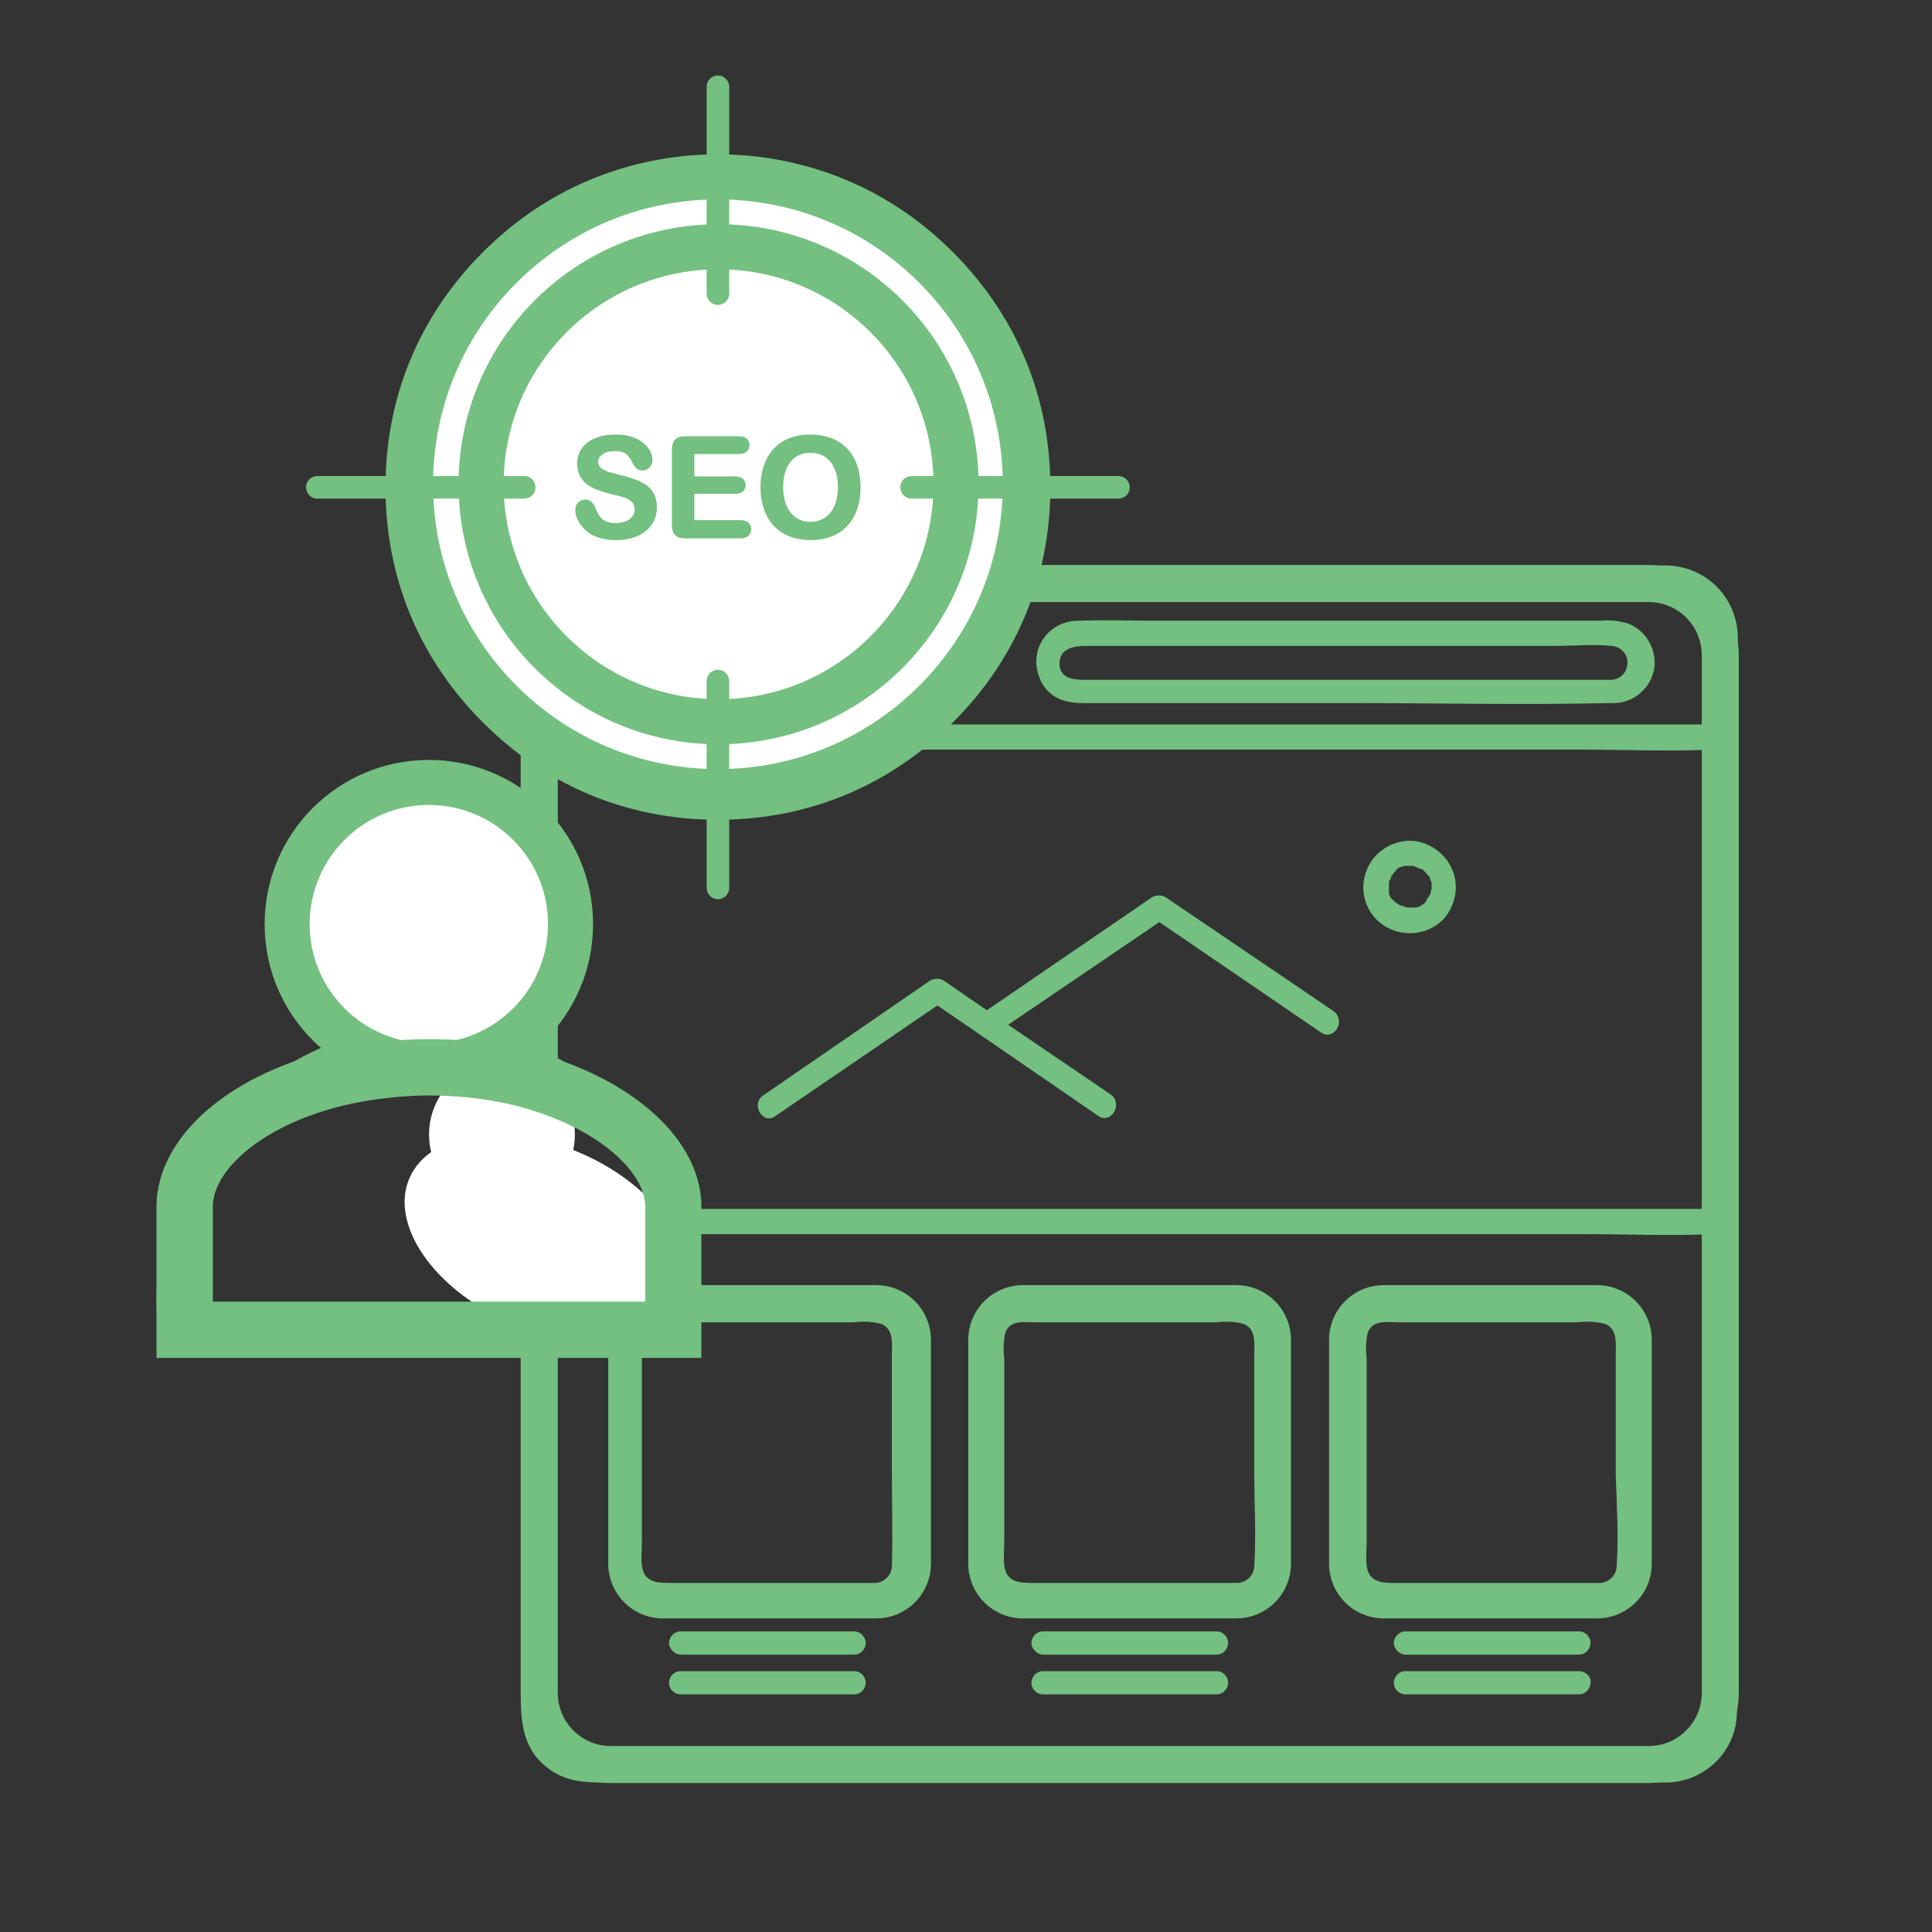<svg xmlns="http://www.w3.org/2000/svg" xmlns:xlink="http://www.w3.org/1999/xlink" width="1200" zoomAndPan="magnify" viewBox="0 0 900 900" height="1200" preserveAspectRatio="xMidYMid meet" version="1.2"><rect x="0" y="0" width="900" height="900" fill="#333333" stroke="none"/><defs><clipPath id="35ec301a58"><path d="M 242.586 263.203 L 810 263.203 L 810 830.953 L 242.586 830.953 Z M 242.586 263.203 "/></clipPath><clipPath id="cb4225eb25"><path d="M 284.586 263.203 L 767.996 263.203 C 791.191 263.203 809.996 282.004 809.996 305.203 L 809.996 788.613 C 809.996 811.809 791.191 830.613 767.996 830.613 L 284.586 830.613 C 261.391 830.613 242.586 811.809 242.586 788.613 L 242.586 305.203 C 242.586 282.004 261.391 263.203 284.586 263.203 Z M 284.586 263.203 "/></clipPath><clipPath id="d98274b81c"><path d="M 242.586 263.203 L 810 263.203 L 810 830.953 L 242.586 830.953 Z M 242.586 263.203 "/></clipPath><clipPath id="959843ab66"><path d="M 283.344 598.664 L 434 598.664 L 434 753.914 L 283.344 753.914 Z M 283.344 598.664 "/></clipPath><clipPath id="110c8342d1"><path d="M 308.816 598.664 L 408.191 598.664 C 414.945 598.664 421.426 601.348 426.203 606.125 C 430.98 610.902 433.664 617.383 433.664 624.137 L 433.664 728.438 C 433.664 735.195 430.98 741.672 426.203 746.449 C 421.426 751.23 414.945 753.914 408.191 753.914 L 308.816 753.914 C 302.062 753.914 295.582 751.23 290.805 746.449 C 286.027 741.672 283.344 735.195 283.344 728.438 L 283.344 624.137 C 283.344 617.383 286.027 610.902 290.805 606.125 C 295.582 601.348 302.062 598.664 308.816 598.664 Z M 308.816 598.664 "/></clipPath><clipPath id="4f66017ca5"><path d="M 188 528 L 320 528 L 320 625 L 188 625 Z M 188 528 "/></clipPath><clipPath id="3059dfa718"><path d="M 208.184 509.504 L 334.645 565.598 L 299.957 643.797 L 173.496 587.703 Z M 208.184 509.504 "/></clipPath><clipPath id="d02459dbc9"><path d="M 271.309 537.504 C 236.445 522.039 200.418 527.008 190.84 548.602 C 181.262 570.195 201.758 600.238 236.621 615.703 C 271.48 631.164 307.508 626.195 317.086 604.602 C 326.664 583.008 306.168 552.965 271.309 537.504 Z M 271.309 537.504 "/></clipPath><clipPath id="3ef32b67b4"><path d="M 199.871 494.52 L 267.789 494.52 L 267.789 562.438 L 199.871 562.438 Z M 199.871 494.52 "/></clipPath><clipPath id="912d66648d"><path d="M 233.832 494.52 C 215.074 494.52 199.871 509.723 199.871 528.477 C 199.871 547.234 215.074 562.438 233.832 562.438 C 252.586 562.438 267.789 547.234 267.789 528.477 C 267.789 509.723 252.586 494.52 233.832 494.52 Z M 233.832 494.52 "/></clipPath><clipPath id="00444f67bf"><path d="M 72.895 356.41 L 327 356.41 L 327 632.41 L 72.895 632.41 Z M 72.895 356.41 "/></clipPath><clipPath id="476a7b8223"><path d="M 188.641 79.496 L 480.824 79.496 L 480.824 371.68 L 188.641 371.68 Z M 188.641 79.496 "/></clipPath><clipPath id="94eabeb117"><path d="M 334.734 79.496 C 254.051 79.496 188.641 144.902 188.641 225.586 C 188.641 306.27 254.051 371.68 334.734 371.68 C 415.418 371.68 480.824 306.27 480.824 225.586 C 480.824 144.902 415.418 79.496 334.734 79.496 Z M 334.734 79.496 "/></clipPath><clipPath id="80c5f71789"><path d="M 140.949 371.676 L 258.797 371.676 L 258.797 489.527 L 140.949 489.527 Z M 140.949 371.676 "/></clipPath><clipPath id="96cc8d029d"><path d="M 199.871 371.676 C 167.328 371.676 140.949 398.059 140.949 430.602 C 140.949 463.145 167.328 489.527 199.871 489.527 C 232.414 489.527 258.797 463.145 258.797 430.602 C 258.797 398.059 232.414 371.676 199.871 371.676 Z M 199.871 371.676 "/></clipPath><clipPath id="1e922908ca"><path d="M 142.574 35.156 L 526.574 35.156 L 526.574 419 L 142.574 419 Z M 142.574 35.156 "/></clipPath><clipPath id="8af0621897"><path d="M 180.734 71.887 L 488.129 71.887 L 488.129 379.281 L 180.734 379.281 Z M 180.734 71.887 "/></clipPath><clipPath id="d7e6eb8cb9"><path d="M 334.434 71.887 C 249.547 71.887 180.734 140.699 180.734 225.586 C 180.734 310.469 249.547 379.281 334.434 379.281 C 419.316 379.281 488.129 310.469 488.129 225.586 C 488.129 140.699 419.316 71.887 334.434 71.887 Z M 334.434 71.887 "/></clipPath><clipPath id="74e29c7c35"><path d="M 213.609 104.461 L 455.859 104.461 L 455.859 346.711 L 213.609 346.711 Z M 213.609 104.461 "/></clipPath><clipPath id="6ae84612e9"><path d="M 334.734 104.461 C 267.836 104.461 213.609 158.691 213.609 225.586 C 213.609 292.48 267.836 346.711 334.734 346.711 C 401.629 346.711 455.859 292.48 455.859 225.586 C 455.859 158.691 401.629 104.461 334.734 104.461 Z M 334.734 104.461 "/></clipPath><clipPath id="dcb93a8273"><path d="M 619.125 598.664 L 769.871 598.664 L 769.871 753.914 L 619.125 753.914 Z M 619.125 598.664 "/></clipPath><clipPath id="ca4ece8da4"><path d="M 644.602 598.664 L 743.973 598.664 C 750.73 598.664 757.211 601.348 761.988 606.125 C 766.766 610.902 769.449 617.383 769.449 624.137 L 769.449 728.438 C 769.449 735.195 766.766 741.672 761.988 746.449 C 757.211 751.23 750.73 753.914 743.973 753.914 L 644.602 753.914 C 637.844 753.914 631.363 751.23 626.586 746.449 C 621.809 741.672 619.125 735.195 619.125 728.438 L 619.125 624.137 C 619.125 617.383 621.809 610.902 626.586 606.125 C 631.363 601.348 637.844 598.664 644.602 598.664 Z M 644.602 598.664 "/></clipPath><clipPath id="f73dcd746d"><path d="M 451.062 598.664 L 601.809 598.664 L 601.809 753.914 L 451.062 753.914 Z M 451.062 598.664 "/></clipPath><clipPath id="3909d94640"><path d="M 476.539 598.664 L 575.91 598.664 C 582.668 598.664 589.148 601.348 593.926 606.125 C 598.703 610.902 601.387 617.383 601.387 624.137 L 601.387 728.438 C 601.387 735.195 598.703 741.672 593.926 746.449 C 589.148 751.23 582.668 753.914 575.91 753.914 L 476.539 753.914 C 469.781 753.914 463.301 751.23 458.523 746.449 C 453.746 741.672 451.062 735.195 451.062 728.438 L 451.062 624.137 C 451.062 617.383 453.746 610.902 458.523 606.125 C 463.301 601.348 469.781 598.664 476.539 598.664 Z M 476.539 598.664 "/></clipPath><clipPath id="c54bc80c3a"><path d="M 72.898 484.062 L 326.977 484.062 L 326.977 632.562 L 72.898 632.562 Z M 72.898 484.062 "/></clipPath><clipPath id="408bc62ebe"><path d="M 157.559 488.605 C 170.527 485.863 185.367 484.062 199.887 484.062 C 214.406 484.062 228.379 485.605 241.258 488.348 C 241.531 488.434 241.805 488.434 242.078 488.52 C 290.438 499.488 326.055 528.453 326.738 561.301 L 326.738 632.562 L 72.898 632.562 L 72.898 561.355 C 73.582 528.281 108.652 499.316 157.559 488.605 Z M 157.559 488.605 "/></clipPath><clipPath id="7a21a94676"><path d="M 123.273 354.004 L 276.273 354.004 L 276.273 507.004 L 123.273 507.004 Z M 123.273 354.004 "/></clipPath><clipPath id="9867c80732"><path d="M 199.773 354.004 C 157.523 354.004 123.273 388.254 123.273 430.504 C 123.273 472.754 157.523 507.004 199.773 507.004 C 242.023 507.004 276.273 472.754 276.273 430.504 C 276.273 388.254 242.023 354.004 199.773 354.004 Z M 199.773 354.004 "/></clipPath></defs><g id="aa9aafb779"><g clip-rule="nonzero" clip-path="url(#35ec301a58)"><g clip-rule="nonzero" clip-path="url(#cb4225eb25)"><path style="fill:none;stroke-width:46;stroke-linecap:butt;stroke-linejoin:miter;stroke:#73c081;stroke-opacity:1;stroke-miterlimit:4;" d="M 56 0.002 L 700.547 0.002 C 731.474 0.002 756.547 25.07 756.547 56.002 L 756.547 700.549 C 756.547 731.476 731.474 756.549 700.547 756.549 L 56 756.549 C 25.073 756.549 0 731.476 0 700.549 L 0 56.002 C 0 25.07 25.073 0.002 56 0.002 Z M 56 0.002 " transform="matrix(0.75,0,0,0.75,242.586,263.202)"/></g></g><g clip-rule="nonzero" clip-path="url(#d98274b81c)"><path style=" stroke:none;fill-rule:nonzero;fill:#73c081;fill-opacity:1;" d="M 809.543 567.219 L 809.543 364.09 C 809.543 357.77 809.543 351.449 809.543 345.582 C 809.543 345.133 809.996 344.227 809.996 343.777 C 809.996 343.324 809.996 342.422 809.543 341.973 C 809.543 327.074 809.543 312.18 809.543 297.281 C 809.543 278.773 795.098 263.879 776.594 263.426 C 776.594 263.426 776.141 263.426 776.141 263.426 L 278.699 263.426 C 276.891 263.426 275.086 263.426 273.73 263.426 C 256.578 264.332 242.586 278.773 242.586 295.93 C 242.586 300.895 242.586 305.859 242.586 310.824 L 242.586 789.762 C 242.586 801.496 243.488 813.234 252.969 821.809 C 262.445 830.387 272.379 830.387 283.664 830.387 L 776.594 830.387 C 794.195 829.934 808.641 815.941 809.094 798.336 C 809.094 796.984 809.094 795.176 809.094 793.824 L 809.094 570.832 C 809.094 570.379 809.543 569.477 809.543 569.027 C 809.543 568.574 809.996 567.672 809.543 567.219 Z M 253.871 349.195 L 735.516 349.195 C 756.277 349.195 777.496 350.098 798.258 349.195 L 798.258 563.156 L 317.066 563.156 C 295.852 563.156 275.086 562.254 253.871 563.156 L 253.871 356.414 C 253.871 354.16 253.871 351.449 253.871 349.195 Z M 253.871 296.379 C 253.871 284.645 263.352 274.711 275.539 274.711 L 704.367 274.711 C 727.84 274.711 751.312 274.711 774.785 274.711 C 786.973 273.809 797.355 283.289 798.258 295.477 C 798.258 295.93 798.258 296.832 798.258 297.281 C 798.258 304.504 798.258 311.727 798.258 318.949 L 798.258 337.457 L 317.066 337.457 C 295.852 337.457 275.086 336.555 253.871 337.457 C 253.871 323.914 253.871 310.375 253.871 296.379 Z M 798.258 797.887 C 798.258 809.621 788.781 819.551 777.043 819.551 L 286.824 819.551 C 280.051 819.551 271.926 820.457 265.605 817.297 C 254.32 811.426 254.32 800.594 254.32 789.762 L 254.32 574.895 L 735.965 574.895 C 756.73 574.895 777.945 575.797 798.711 574.895 L 798.711 792.469 C 798.258 794.273 798.258 796.078 798.258 797.887 Z M 798.258 797.887 "/></g><path style=" stroke:none;fill-rule:nonzero;fill:#73c081;fill-opacity:1;" d="M 426.758 708.059 L 426.758 643.055 C 426.758 636.734 426.758 630.414 426.758 624.547 C 427.207 613.715 418.633 604.688 407.797 604.234 C 392 603.785 376.199 604.234 360.402 604.234 C 343.246 604.234 325.645 603.785 308.488 604.234 C 297.656 603.785 288.629 612.359 288.176 623.195 C 288.176 623.195 288.176 623.195 288.176 623.645 C 288.176 628.609 288.176 633.574 288.176 638.543 L 288.176 726.113 C 288.176 735.141 290.887 743.266 299.461 747.328 C 304.879 749.133 310.746 749.586 316.617 749.133 L 407.348 749.133 C 407.797 749.133 408.25 749.133 408.699 748.684 C 419.082 747.781 427.207 739.203 426.758 728.371 C 426.758 728.371 426.758 727.918 426.758 727.918 C 426.758 721.598 426.758 714.828 426.758 708.059 Z M 415.473 729.273 C 415.473 733.785 411.859 737.398 407.348 737.398 L 312.551 737.398 C 306.684 737.398 299.914 737.398 299.012 729.273 C 298.559 725.66 299.012 721.598 299.012 717.988 L 299.012 633.574 C 298.559 629.512 298.559 625 299.461 620.938 C 301.719 614.617 308.488 615.973 313.906 615.973 L 397.414 615.973 C 401.93 615.52 406.445 615.52 410.957 616.875 C 416.375 619.582 415.473 625.902 415.473 630.867 L 415.473 686.84 C 415.473 700.383 415.922 714.828 415.473 729.273 Z M 415.473 729.273 "/><path style=" stroke:none;fill-rule:nonzero;fill:#73c081;fill-opacity:1;" d="M 397.867 759.969 L 317.066 759.969 C 313.906 759.969 311.648 762.676 311.648 765.383 C 311.648 768.094 314.359 770.801 317.066 770.801 L 397.867 770.801 C 401.027 770.801 403.285 768.094 403.285 765.383 C 403.285 762.676 401.027 759.969 397.867 759.969 Z M 397.867 759.969 "/><path style=" stroke:none;fill-rule:nonzero;fill:#73c081;fill-opacity:1;" d="M 397.867 778.477 L 317.066 778.477 C 313.906 778.477 311.648 781.184 311.648 783.891 C 311.648 787.051 314.359 789.309 317.066 789.309 L 397.867 789.309 C 401.027 789.309 403.285 786.602 403.285 783.891 C 403.285 781.184 401.027 778.477 397.867 778.477 Z M 397.867 778.477 "/><path style=" stroke:none;fill-rule:nonzero;fill:#73c081;fill-opacity:1;" d="M 595.582 708.059 L 595.582 643.055 C 595.582 636.734 595.582 630.414 595.582 624.547 C 596.031 613.715 587.457 604.688 576.621 604.234 C 560.824 603.785 545.023 604.234 529.227 604.234 C 512.07 604.234 494.469 603.785 477.312 604.234 C 466.48 603.785 457.453 612.812 457.453 623.645 C 457.453 628.609 457.453 633.574 457.453 638.543 L 457.453 726.113 C 457.453 735.141 460.16 743.266 468.738 747.328 C 474.152 749.133 480.023 749.586 485.891 749.133 L 576.621 749.133 C 577.074 749.133 577.523 749.133 577.977 748.684 C 588.359 747.781 596.031 738.754 595.582 728.371 C 595.582 728.371 595.582 728.371 595.582 727.918 C 595.582 721.598 595.582 714.828 595.582 708.059 Z M 584.297 729.273 C 584.297 733.785 580.684 737.398 576.172 737.398 L 481.375 737.398 C 475.508 737.398 468.738 737.398 467.836 729.273 C 467.383 725.66 467.836 721.598 467.836 717.988 L 467.836 633.574 C 467.383 629.512 467.383 625 468.285 620.938 C 470.543 614.617 477.312 615.973 482.73 615.973 L 566.238 615.973 C 570.754 615.52 575.27 615.52 579.781 616.875 C 585.199 619.582 584.297 625.902 584.297 630.867 L 584.297 686.84 C 584.297 700.383 585.199 714.828 584.297 729.273 Z M 584.297 729.273 "/><path style=" stroke:none;fill-rule:nonzero;fill:#73c081;fill-opacity:1;" d="M 566.691 759.969 L 485.891 759.969 C 482.73 759.969 480.473 762.676 480.473 765.383 C 480.473 768.094 483.184 770.801 485.891 770.801 L 566.691 770.801 C 569.852 770.801 572.109 768.094 572.109 765.383 C 572.109 762.676 569.852 759.969 566.691 759.969 Z M 566.691 759.969 "/><path style=" stroke:none;fill-rule:nonzero;fill:#73c081;fill-opacity:1;" d="M 566.691 778.477 L 485.891 778.477 C 482.73 778.477 480.473 781.184 480.473 783.891 C 480.473 787.051 483.184 789.309 485.891 789.309 L 566.691 789.309 C 569.852 789.309 572.109 786.602 572.109 783.891 C 572.109 781.184 569.852 778.477 566.691 778.477 Z M 566.691 778.477 "/><path style=" stroke:none;fill-rule:nonzero;fill:#73c081;fill-opacity:1;" d="M 764.406 708.059 L 764.406 643.055 C 764.406 636.734 764.406 630.414 764.406 624.547 C 764.855 613.715 756.277 604.688 745.445 604.234 C 729.648 603.785 713.848 604.234 698.047 604.234 C 680.895 604.234 663.289 603.785 646.137 604.234 C 635.305 604.234 626.277 612.812 626.277 623.645 C 626.277 628.609 626.277 633.574 626.277 638.543 L 626.277 726.113 C 626.277 735.141 628.984 743.266 637.562 747.328 C 642.977 749.133 648.848 749.586 654.715 749.133 L 745.445 749.133 C 745.898 749.133 746.348 749.133 747.25 748.684 C 757.184 747.328 764.855 738.754 764.406 728.371 C 764.406 728.371 764.406 728.371 764.406 727.918 C 764.406 721.598 764.406 714.828 764.406 708.059 Z M 753.121 729.273 C 753.121 733.785 749.508 737.398 744.992 737.398 L 650.199 737.398 C 644.332 737.398 637.562 737.398 636.656 729.273 C 636.207 725.66 636.656 721.598 636.656 717.988 L 636.656 633.574 C 636.207 629.512 636.207 625 637.109 620.938 C 639.367 614.617 646.137 615.973 651.555 615.973 L 734.613 615.973 C 739.125 615.52 743.641 615.52 748.152 616.875 C 753.57 619.582 752.668 625.902 752.668 630.867 L 752.668 686.84 C 753.121 700.383 754.023 714.828 753.121 729.273 Z M 753.121 729.273 "/><path style=" stroke:none;fill-rule:nonzero;fill:#73c081;fill-opacity:1;" d="M 735.516 759.969 L 654.715 759.969 C 651.555 759.969 649.297 762.676 649.297 765.383 C 649.297 768.094 652.004 770.801 654.715 770.801 L 735.516 770.801 C 738.676 770.801 740.93 768.094 740.93 765.383 C 740.93 762.676 738.676 759.969 735.516 759.969 Z M 735.516 759.969 "/><path style=" stroke:none;fill-rule:nonzero;fill:#73c081;fill-opacity:1;" d="M 735.516 778.477 L 654.715 778.477 C 651.555 778.477 649.297 781.184 649.297 783.891 C 649.297 787.051 652.004 789.309 654.715 789.309 L 735.516 789.309 C 738.676 789.309 740.93 786.602 740.93 783.891 C 741.383 781.184 738.676 778.477 735.516 778.477 Z M 735.516 778.477 "/><path style=" stroke:none;fill-rule:nonzero;fill:#73c081;fill-opacity:1;" d="M 308.941 308.117 C 308.941 308.117 308.941 307.664 308.941 308.117 C 308.941 307.664 308.941 307.664 308.941 307.664 C 308.488 307.664 308.488 308.117 308.941 308.117 Z M 308.941 308.117 "/><path style=" stroke:none;fill-rule:nonzero;fill:#73c081;fill-opacity:1;" d="M 315.711 320.754 C 318.422 317.145 320.227 313.082 320.227 308.566 C 320.227 307.664 320.227 306.762 319.773 306.309 C 318.871 299.539 313.906 293.219 307.137 290.961 C 299.914 288.254 291.789 290.512 286.824 296.379 C 280.051 304.504 280.953 316.242 289.078 323.012 C 296.754 329.785 308.941 328.879 315.711 320.754 Z M 293.141 308.117 C 293.141 307.664 293.141 307.664 293.141 307.215 C 293.141 306.762 293.594 305.859 293.594 305.406 L 294.047 304.504 L 294.496 303.602 C 294.949 303.152 295.398 302.699 295.852 302.246 C 295.852 302.246 296.301 302.246 296.301 302.246 C 296.754 302.246 298.109 301.344 298.109 301.344 C 298.109 301.344 296.754 301.797 297.656 301.344 L 298.559 300.895 L 299.012 300.895 C 299.012 300.895 299.012 300.895 299.461 300.895 C 299.461 300.895 299.914 300.895 299.914 300.895 L 301.719 300.895 L 303.523 301.344 L 304.426 301.797 L 304.879 302.246 L 306.234 303.602 C 306.234 304.055 306.684 304.055 306.684 304.504 L 307.137 305.406 C 307.586 306.309 307.586 306.762 307.586 307.215 C 307.586 307.215 307.586 307.664 307.586 307.664 C 307.586 308.117 307.586 308.117 307.586 308.117 C 307.586 308.566 307.586 308.566 307.586 309.02 C 307.586 309.469 307.586 309.469 307.586 309.922 C 307.586 310.375 307.137 310.824 307.137 311.277 C 307.137 311.277 307.137 311.727 307.137 311.727 C 307.137 311.727 307.137 311.727 306.684 312.18 C 306.234 313.082 306.234 313.531 305.781 313.984 C 305.781 313.984 305.332 314.438 305.332 314.438 L 304.879 314.887 C 304.426 314.887 303.977 315.789 303.523 315.789 L 303.074 316.242 L 301.27 316.691 C 300.816 316.691 300.816 316.691 300.816 316.691 C 300.363 316.691 299.914 316.691 299.012 316.691 L 298.109 316.691 L 297.203 316.242 C 296.301 315.789 297.656 316.242 297.656 316.242 C 297.656 316.242 296.301 315.789 296.301 315.34 L 295.852 314.887 C 295.398 314.438 294.949 313.984 294.496 313.531 C 294.496 313.531 294.949 314.438 294.496 313.984 L 294.047 313.082 L 293.594 312.18 L 293.594 311.727 C 293.594 311.277 293.594 311.277 293.594 311.727 C 293.594 311.277 293.141 310.824 293.141 310.375 C 293.141 309.922 293.141 309.922 293.141 309.469 C 293.141 309.02 293.141 308.566 293.141 308.117 Z M 293.141 308.117 "/><path style=" stroke:none;fill-rule:nonzero;fill:#73c081;fill-opacity:1;" d="M 293.141 308.117 C 293.594 306.762 293.141 307.215 293.141 308.117 Z M 293.141 308.117 "/><path style=" stroke:none;fill-rule:nonzero;fill:#73c081;fill-opacity:1;" d="M 361.305 321.207 C 364.465 317.594 365.816 313.531 365.816 309.02 C 365.816 300.895 360.852 293.672 353.18 290.961 C 345.957 288.254 337.379 290.512 332.414 296.379 C 325.645 304.504 326.547 316.242 334.219 323.465 C 342.344 330.234 354.531 329.332 361.305 321.207 Z M 338.734 308.117 C 338.734 307.664 338.734 307.664 338.734 307.215 C 338.734 306.762 339.184 305.859 339.184 305.406 L 340.09 303.602 C 340.09 303.602 340.992 302.246 341.441 302.246 C 341.441 302.246 341.441 302.246 341.895 302.246 C 342.344 301.797 343.246 301.797 343.699 301.344 C 343.699 301.344 342.344 301.797 343.246 301.344 L 344.152 300.895 L 344.602 300.895 C 344.602 300.895 344.602 300.895 345.055 300.895 C 345.055 300.895 345.504 300.895 345.504 300.895 L 347.309 300.895 L 349.566 301.344 C 350.469 301.797 350.469 301.797 350.469 301.797 L 350.922 302.246 C 351.375 302.699 351.824 303.152 352.277 303.602 C 352.277 304.055 352.727 304.055 352.727 304.504 C 352.727 304.957 353.18 304.957 353.18 305.406 C 354.531 306.762 354.531 307.215 354.531 307.664 C 354.531 307.664 354.531 308.117 354.531 308.117 C 354.531 308.566 354.531 308.566 354.531 308.566 C 354.531 309.02 354.531 309.02 354.531 309.469 C 354.531 309.469 354.531 309.922 354.531 309.922 C 354.531 309.922 354.082 311.277 354.082 311.727 C 354.082 311.727 354.082 312.18 354.082 312.18 C 354.082 312.18 354.082 312.18 353.629 312.629 C 353.18 313.082 352.727 313.984 352.727 314.438 C 352.727 314.438 352.277 314.887 352.277 314.887 C 352.277 314.887 351.824 315.34 351.824 315.34 C 351.375 315.34 350.922 316.242 350.469 316.242 L 350.02 315.789 L 348.215 316.242 C 347.309 316.242 348.215 316.242 348.215 316.242 C 348.215 316.242 347.309 316.242 347.309 316.242 C 346.859 316.242 346.406 316.242 345.504 316.242 C 345.504 316.242 345.504 316.242 345.055 316.242 L 344.152 316.242 L 343.246 315.789 C 342.344 315.34 343.699 315.789 343.699 315.789 C 343.246 315.34 342.797 315.34 342.344 314.887 L 341.441 314.438 C 340.992 313.984 340.539 313.531 340.09 313.082 C 340.09 313.082 340.09 313.531 340.09 313.082 L 339.637 312.629 C 339.637 312.629 339.184 312.18 339.184 312.18 L 339.184 311.727 C 339.184 311.277 339.184 311.277 339.184 312.18 C 339.184 312.18 338.734 310.824 338.734 310.371 L 338.734 309.469 C 338.734 309.02 338.734 308.566 338.734 308.117 Z M 338.734 308.117 "/><path style=" stroke:none;fill-rule:nonzero;fill:#73c081;fill-opacity:1;" d="M 338.734 308.117 C 339.184 306.762 338.734 307.664 338.734 308.117 Z M 338.734 308.117 "/><path style=" stroke:none;fill-rule:nonzero;fill:#73c081;fill-opacity:1;" d="M 396.512 327.527 C 405.543 325.719 411.41 318.047 411.859 309.02 C 411.859 308.566 411.859 308.117 411.41 307.664 C 410.957 299.992 405.992 293.672 398.77 290.961 C 388.84 287.805 378.004 293.219 374.395 303.152 C 372.59 308.566 373.039 313.984 376.199 318.949 C 380.715 325.719 388.84 329.332 396.512 327.527 Z M 384.777 308.117 C 384.777 307.664 384.777 307.664 384.777 307.215 C 384.777 306.762 385.227 305.859 385.227 305.406 L 386.133 303.602 C 386.133 303.602 387.035 302.246 387.484 302.246 C 387.484 302.246 387.938 301.797 387.938 301.797 C 388.387 301.344 389.289 301.344 389.742 300.895 C 389.742 300.895 388.387 301.344 389.289 300.895 L 390.195 300.441 L 390.645 300.441 C 390.645 300.441 390.645 300.441 391.098 300.441 C 391.098 300.441 391.547 300.441 391.547 300.441 L 393.352 300.441 L 395.609 300.895 C 396.512 301.344 396.512 301.344 396.512 301.344 C 396.512 301.344 396.965 301.344 396.965 301.797 L 397.414 301.797 L 398.77 303.152 C 398.77 303.602 399.223 303.602 399.223 304.055 L 399.672 304.957 C 400.125 305.859 400.125 306.309 400.125 306.762 C 400.574 306.309 400.125 308.117 400.125 308.117 C 400.125 308.117 400.125 308.566 400.125 308.566 C 400.125 309.02 399.672 309.469 399.672 309.922 C 399.672 309.922 399.672 310.371 399.672 310.371 C 399.672 310.371 399.672 310.371 399.223 310.824 L 398.32 312.629 C 398.32 312.629 397.867 313.082 397.867 313.082 L 397.414 313.531 C 396.965 313.984 396.512 314.438 396.062 314.438 L 395.609 314.887 L 393.805 315.34 C 393.352 315.34 393.352 315.34 392.902 315.34 C 392.449 315.34 391.547 315.34 391.098 315.34 L 390.645 315.34 L 389.742 314.887 C 388.84 314.438 390.195 314.887 390.195 314.887 C 390.195 314.887 388.84 314.438 388.84 313.984 C 388.387 313.984 388.387 313.531 387.938 313.531 C 387.484 313.082 387.035 312.629 386.582 312.18 C 386.582 312.18 386.582 312.629 386.582 312.18 L 386.133 311.277 C 386.133 311.277 386.133 310.824 385.68 310.824 L 385.68 310.371 C 385.68 309.922 385.68 309.922 385.68 310.371 C 385.68 309.922 385.227 309.469 385.227 309.02 L 385.227 308.117 C 384.777 309.02 384.777 308.566 384.777 308.117 Z M 384.777 308.117 "/><path style=" stroke:none;fill-rule:nonzero;fill:#73c081;fill-opacity:1;" d="M 400.574 307.664 C 400.125 308.117 400.574 308.566 400.574 307.664 Z M 400.574 307.664 "/><path style=" stroke:none;fill-rule:nonzero;fill:#73c081;fill-opacity:1;" d="M 384.777 308.117 C 385.227 306.762 384.777 307.664 384.777 308.117 Z M 384.777 308.117 "/><path style=" stroke:none;fill-rule:nonzero;fill:#73c081;fill-opacity:1;" d="M 504.848 327.527 L 629.438 327.527 C 669.609 327.527 709.332 328.43 749.508 327.527 L 751.766 327.527 C 761.246 327.527 769.371 320.305 770.723 310.824 C 771.625 302.246 766.66 293.672 758.535 290.512 C 754.023 289.156 749.961 288.707 745.445 289.156 L 539.605 289.156 C 526.969 289.156 514.328 288.707 502.141 289.156 C 491.309 289.156 482.73 297.734 482.73 308.117 C 482.73 311.277 483.633 314.438 484.988 317.594 C 489.5 325.719 496.723 327.527 504.848 327.527 Z M 505.754 300.895 L 723.777 300.895 C 732.805 300.895 741.836 299.992 750.863 300.895 C 755.375 301.344 758.535 304.957 758.086 309.469 C 757.633 313.531 754.926 316.242 750.863 316.691 L 505.754 316.691 C 500.336 316.691 493.562 316.242 493.562 309.02 C 493.562 301.797 500.785 300.895 505.754 300.895 Z M 505.754 300.895 "/><path style=" stroke:none;fill-rule:nonzero;fill:#73c081;fill-opacity:1;" d="M 361.305 519.824 L 436.688 468.363 L 511.621 519.824 C 517.488 523.887 523.355 514.406 517.488 509.891 L 469.641 477.391 L 540.059 429.543 L 615.441 481.004 C 621.309 485.066 627.18 475.586 621.309 471.07 L 542.766 417.805 C 540.961 416.902 538.703 416.902 536.898 417.805 L 459.711 470.621 L 439.395 456.625 C 437.59 455.723 435.332 455.723 433.527 456.625 L 355.438 510.344 C 349.566 514.406 355.438 524.336 361.305 519.824 Z M 361.305 519.824 "/><path style=" stroke:none;fill-rule:nonzero;fill:#73c081;fill-opacity:1;" d="M 673.223 427.285 C 676.383 423.223 678.188 418.258 678.188 413.293 C 678.188 404.266 672.32 396.141 663.742 392.98 C 655.617 389.82 646.137 392.527 640.27 399.301 C 632.594 408.328 633.5 421.867 642.527 429.543 C 651.555 437.215 665.547 436.312 673.223 427.285 Z M 647.039 411.938 L 647.039 411.488 C 647.039 411.035 647.039 411.035 647.039 411.035 C 647.039 411.035 647.039 410.582 647.039 410.582 C 647.492 410.133 647.492 409.68 647.941 409.23 C 647.941 409.23 647.941 409.23 647.941 408.777 C 647.941 408.328 648.395 407.875 648.395 407.875 C 648.395 407.875 649.75 406.07 648.848 406.973 C 649.297 406.52 649.75 406.07 650.199 405.617 C 650.199 405.617 650.652 405.168 650.652 405.168 C 650.652 404.715 652.004 403.812 652.91 403.812 L 654.262 403.363 L 655.164 403.363 C 655.164 403.363 656.52 402.91 655.617 403.363 C 654.715 403.812 656.066 403.363 656.066 403.363 L 658.324 403.363 L 660.582 404.266 C 661.035 404.715 661.484 404.715 661.938 404.715 L 662.84 405.168 L 664.645 406.973 C 664.645 407.426 665.098 407.875 665.547 407.875 L 666 408.777 C 666.449 409.68 666.449 410.582 666.902 411.035 C 666.902 411.488 666.902 412.391 666.902 412.84 C 666.902 413.293 666.902 413.293 666.902 413.293 C 666.902 414.195 666.902 414.648 666.449 415.551 C 666.449 416 666.449 416.453 666 416.902 C 666 416.902 666.449 416 666 416.902 C 665.547 417.805 665.098 418.258 664.645 419.16 L 664.195 420.062 C 664.195 420.062 663.289 420.965 663.289 420.965 C 662.84 421.418 662.387 421.418 661.938 421.867 L 661.484 422.32 C 661.484 422.32 661.484 422.32 661.035 422.32 C 659.68 422.773 659.68 422.773 658.777 422.773 C 658.324 422.773 657.875 422.773 657.875 422.773 L 655.617 422.773 L 654.262 422.32 L 652.91 421.867 C 652.457 421.867 651.555 421.418 651.102 420.965 L 650.199 420.516 L 648.848 419.16 C 648.848 419.16 648.395 419.16 648.395 418.711 L 647.941 418.258 C 647.941 418.258 647.492 417.805 647.492 417.355 C 647.039 416.902 647.039 416 647.039 415.551 C 647.039 415.098 647.039 415.098 647.039 414.648 C 647.039 414.648 647.039 414.648 647.039 414.195 C 647.039 413.293 647.039 412.84 647.039 411.938 Z M 647.039 411.938 "/><path style=" stroke:none;fill-rule:nonzero;fill:#73c081;fill-opacity:1;" d="M 648.848 419.16 C 649.297 419.613 649.297 419.613 648.848 419.16 Z M 648.848 419.16 "/><path style=" stroke:none;fill-rule:nonzero;fill:#73c081;fill-opacity:1;" d="M 653.359 403.812 C 653.359 403.812 652.457 404.266 653.359 403.812 Z M 653.359 403.812 "/><g clip-rule="nonzero" clip-path="url(#959843ab66)"><g clip-rule="nonzero" clip-path="url(#110c8342d1)"><path style="fill:none;stroke-width:40;stroke-linecap:butt;stroke-linejoin:miter;stroke:#73c081;stroke-opacity:1;stroke-miterlimit:4;" d="M 33.997 0.002 L 166.617 0.002 C 175.63 0.002 184.278 3.583 190.654 9.959 C 197.03 16.334 200.611 24.983 200.611 33.996 L 200.611 173.19 C 200.611 182.208 197.03 190.852 190.654 197.227 C 184.278 203.608 175.63 207.189 166.617 207.189 L 33.997 207.189 C 24.983 207.189 16.335 203.608 9.959 197.227 C 3.584 190.852 0.002 182.208 0.002 173.19 L 0.002 33.996 C 0.002 24.983 3.584 16.334 9.959 9.959 C 16.335 3.583 24.983 0.002 33.997 0.002 Z M 33.997 0.002 " transform="matrix(0.749,0,0,0.749,283.342,598.663)"/></g></g><g clip-rule="nonzero" clip-path="url(#4f66017ca5)"><g clip-rule="nonzero" clip-path="url(#3059dfa718)"><g clip-rule="nonzero" clip-path="url(#d02459dbc9)"><path style=" stroke:none;fill-rule:nonzero;fill:#ffffff;fill-opacity:1;" d="M 208.184 509.504 L 334.34 565.465 L 299.652 643.66 L 173.496 587.703 Z M 208.184 509.504 "/></g></g></g><g clip-rule="nonzero" clip-path="url(#3ef32b67b4)"><g clip-rule="nonzero" clip-path="url(#912d66648d)"><path style=" stroke:none;fill-rule:nonzero;fill:#ffffff;fill-opacity:1;" d="M 199.871 494.52 L 267.789 494.52 L 267.789 562.438 L 199.871 562.438 Z M 199.871 494.52 "/></g></g><g clip-rule="nonzero" clip-path="url(#00444f67bf)"><path style=" stroke:none;fill-rule:nonzero;fill:#73c081;fill-opacity:1;" d="M 326.633 607.488 L 326.633 604.699 C 326.633 587.582 323.277 570.965 316.656 555.316 C 310.266 540.207 301.121 526.645 289.477 514.996 C 277.832 503.352 264.266 494.207 249.16 487.816 C 248.164 487.398 247.164 486.992 246.16 486.598 C 248.062 485.043 249.891 483.391 251.645 481.637 C 258.379 474.902 263.664 467.059 267.359 458.324 C 271.188 449.27 273.129 439.66 273.129 429.766 C 273.129 419.867 271.191 410.262 267.359 401.207 C 263.664 392.469 258.379 384.629 251.645 377.895 C 244.914 371.164 237.07 365.875 228.332 362.18 C 219.281 358.352 209.672 356.41 199.777 356.41 C 189.879 356.41 180.27 358.352 171.219 362.18 C 162.48 365.875 154.637 371.164 147.906 377.895 C 141.172 384.629 135.887 392.469 132.191 401.207 C 128.359 410.262 126.422 419.867 126.422 429.766 C 126.422 439.66 128.363 449.27 132.191 458.324 C 135.887 467.059 141.172 474.902 147.906 481.637 C 149.66 483.391 151.488 485.043 153.391 486.598 C 152.383 486.992 151.383 487.398 150.391 487.816 C 135.285 494.207 121.719 503.352 110.074 514.996 C 98.43 526.645 89.285 540.207 82.895 555.316 C 76.273 570.965 72.918 587.582 72.918 604.699 L 72.918 607.488 C 72.918 620.508 82.91 631.238 95.633 632.414 L 305.645 632.191 L 305.723 632.184 C 307.906 631.961 310.023 631.309 311.961 630.273 C 320.609 626.328 326.633 617.598 326.633 607.488 Z M 145.711 452.605 C 142.648 445.371 141.098 437.688 141.098 429.766 C 141.098 421.844 142.648 414.16 145.711 406.926 C 148.664 399.938 152.895 393.664 158.285 388.273 C 163.672 382.887 169.949 378.656 176.934 375.699 C 184.168 372.641 191.855 371.086 199.777 371.086 C 207.695 371.086 215.383 372.641 222.617 375.699 C 229.602 378.656 235.879 382.887 241.266 388.273 C 246.656 393.664 250.887 399.938 253.84 406.926 C 256.902 414.16 258.453 421.844 258.453 429.766 C 258.453 437.688 256.898 445.371 253.84 452.605 C 250.887 459.59 246.656 465.867 241.266 471.254 C 235.879 476.645 229.602 480.875 222.617 483.832 C 215.383 486.891 207.695 488.441 199.777 488.441 C 191.855 488.441 184.168 486.891 176.934 483.832 C 169.949 480.875 163.672 476.645 158.285 471.254 C 152.895 465.867 148.664 459.59 145.711 452.605 Z M 311.953 607.488 C 311.953 613.195 307.309 617.844 301.598 617.844 L 97.953 617.844 C 92.242 617.844 87.594 613.195 87.594 607.488 L 87.594 604.699 C 87.594 589.555 90.562 574.863 96.41 561.035 C 102.062 547.676 110.148 535.68 120.453 525.375 C 130.754 515.074 142.75 506.984 156.109 501.336 C 159.055 500.09 162.078 498.961 165.102 497.977 C 166.156 497.637 167.227 497.305 168.289 496.992 C 168.684 496.879 169.062 496.73 169.418 496.559 C 170.016 496.828 170.613 497.094 171.219 497.348 C 180.27 501.18 189.879 503.121 199.773 503.121 C 209.672 503.121 219.277 501.18 228.332 497.348 C 228.938 497.094 229.535 496.828 230.129 496.559 C 230.488 496.73 230.867 496.879 231.262 496.992 C 235.371 498.195 239.469 499.656 243.441 501.336 C 256.801 506.988 268.797 515.074 279.098 525.375 C 289.398 535.68 297.488 547.676 303.137 561.035 C 308.988 574.863 311.953 589.555 311.953 604.699 Z M 311.953 607.488 "/></g><g clip-rule="nonzero" clip-path="url(#476a7b8223)"><g clip-rule="nonzero" clip-path="url(#94eabeb117)"><path style=" stroke:none;fill-rule:nonzero;fill:#ffffff;fill-opacity:1;" d="M 188.641 79.496 L 480.824 79.496 L 480.824 371.68 L 188.641 371.68 Z M 188.641 79.496 "/></g></g><g clip-rule="nonzero" clip-path="url(#80c5f71789)"><g clip-rule="nonzero" clip-path="url(#96cc8d029d)"><path style=" stroke:none;fill-rule:nonzero;fill:#ffffff;fill-opacity:1;" d="M 140.949 371.676 L 258.797 371.676 L 258.797 489.527 L 140.949 489.527 Z M 140.949 371.676 "/></g></g><g clip-rule="nonzero" clip-path="url(#1e922908ca)"><path style=" stroke:none;fill-rule:nonzero;fill:#73c081;fill-opacity:1;" d="M 436.488 329.07 C 410.082 355.48 376.711 370 339.699 371.254 L 339.699 344.066 C 369.348 342.824 396.078 331.062 417.281 309.859 C 438.48 288.66 450.242 261.93 451.484 232.281 L 478.672 232.281 C 477.418 269.293 462.898 302.664 436.488 329.07 Z M 232.379 329.07 C 205.969 302.664 191.449 269.293 190.195 232.281 L 217.383 232.281 C 218.625 261.93 230.383 288.66 251.586 309.863 C 272.789 331.062 299.516 342.824 329.168 344.066 L 329.168 371.254 C 292.156 370 258.785 355.48 232.379 329.07 Z M 232.375 124.957 C 258.785 98.551 292.156 84.031 329.168 82.773 L 329.168 109.965 C 299.516 111.207 272.789 122.965 251.586 144.168 C 230.383 165.367 218.625 192.098 217.383 221.75 L 190.195 221.75 C 191.449 184.738 205.969 151.367 232.375 124.957 Z M 424.668 232.281 L 440.941 232.281 C 439.703 259.074 429.012 283.23 409.832 302.41 C 390.648 321.594 366.492 332.285 339.699 333.523 L 339.699 317.25 C 339.699 314.34 337.34 311.98 334.434 311.98 C 331.523 311.98 329.168 314.34 329.168 317.25 L 329.168 333.523 C 302.371 332.285 278.219 321.594 259.035 302.414 C 239.852 283.23 229.16 259.074 227.926 232.281 L 244.199 232.281 C 247.105 232.281 249.465 229.922 249.465 227.016 C 249.465 224.105 247.105 221.75 244.199 221.75 L 227.926 221.75 C 229.16 194.953 239.852 170.801 259.031 151.617 C 278.219 132.434 302.371 121.742 329.168 120.508 L 329.168 136.781 C 329.168 139.691 331.523 142.047 334.434 142.047 C 337.34 142.047 339.699 139.691 339.699 136.781 L 339.699 120.508 C 366.492 121.742 390.648 132.434 409.828 151.617 C 429.012 170.801 439.703 194.953 440.941 221.75 L 424.668 221.75 C 421.758 221.75 419.398 224.105 419.398 227.016 C 419.398 229.922 421.758 232.281 424.668 232.281 Z M 436.488 124.957 C 462.898 151.367 477.418 184.738 478.672 221.75 L 451.484 221.75 C 450.242 192.098 438.48 165.367 417.277 144.168 C 396.078 122.965 369.348 111.207 339.699 109.965 L 339.699 82.773 C 376.711 84.031 410.082 98.551 436.488 124.957 Z M 521.027 221.75 L 489.211 221.75 C 487.949 181.883 472.363 145.938 443.938 117.512 C 415.512 89.082 379.562 73.496 339.699 72.238 L 339.699 40.422 C 339.699 37.512 337.34 35.156 334.434 35.156 C 331.523 35.156 329.168 37.512 329.168 40.422 L 329.168 72.238 C 289.301 73.496 253.355 89.086 224.93 117.512 C 196.5 145.938 180.914 181.883 179.656 221.75 L 147.84 221.75 C 144.93 221.75 142.574 224.105 142.574 227.016 C 142.574 229.922 144.93 232.281 147.84 232.281 L 179.656 232.281 C 180.914 272.145 196.5 308.094 224.93 336.52 C 253.355 364.949 289.301 380.531 329.168 381.793 L 329.168 413.609 C 329.168 416.516 331.523 418.875 334.434 418.875 C 337.34 418.875 339.699 416.516 339.699 413.609 L 339.699 381.793 C 379.562 380.531 415.512 364.945 443.938 336.52 C 472.367 308.094 487.949 272.145 489.211 232.281 L 521.027 232.281 C 523.934 232.281 526.293 229.922 526.293 227.016 C 526.293 224.105 523.934 221.75 521.027 221.75 "/></g><path style=" stroke:none;fill-rule:nonzero;fill:#73c081;fill-opacity:1;" d="M 301.039 225.938 C 299.512 224.859 297.645 223.926 295.477 223.172 C 293.352 222.434 290.938 221.742 288.309 221.129 L 288.305 221.129 L 288.289 221.125 C 286.219 220.602 284.715 220.199 283.812 219.926 C 282.938 219.66 282.062 219.289 281.207 218.82 C 280.383 218.371 279.73 217.828 279.27 217.211 C 278.828 216.625 278.605 215.914 278.605 215.098 C 278.605 213.754 279.27 212.625 280.637 211.645 C 282.039 210.641 283.922 210.133 286.242 210.133 C 288.734 210.133 290.551 210.59 291.641 211.496 C 292.762 212.43 293.746 213.754 294.559 215.438 L 294.574 215.473 C 295.258 216.75 295.887 217.656 296.492 218.238 C 297.145 218.871 298.094 219.191 299.301 219.191 C 300.613 219.191 301.77 218.664 302.648 217.672 C 303.523 216.68 303.965 215.547 303.965 214.305 C 303.965 213.004 303.629 211.656 302.961 210.301 C 302.297 208.953 301.242 207.652 299.816 206.438 C 298.398 205.227 296.598 204.246 294.457 203.516 C 292.328 202.793 289.777 202.426 286.875 202.426 C 283.246 202.426 280.043 202.977 277.348 204.066 C 274.621 205.168 272.5 206.773 271.055 208.836 C 269.602 210.902 268.863 213.301 268.863 215.957 C 268.863 218.742 269.566 221.113 270.945 223.004 C 272.316 224.875 274.188 226.375 276.512 227.453 C 278.789 228.512 281.652 229.449 285.02 230.238 C 287.488 230.801 289.488 231.344 290.957 231.844 C 292.367 232.324 293.531 233.023 294.414 233.926 C 295.27 234.805 295.688 235.922 295.688 237.344 C 295.688 239.141 294.895 240.605 293.266 241.82 C 291.613 243.051 289.422 243.676 286.75 243.676 C 284.805 243.676 283.227 243.367 282.055 242.762 C 280.883 242.156 279.965 241.383 279.328 240.457 C 278.664 239.496 278.035 238.285 277.465 236.852 C 276.941 235.508 276.32 234.523 275.57 233.828 C 274.789 233.109 273.824 232.742 272.703 232.742 C 271.34 232.742 270.199 233.203 269.309 234.117 C 268.426 235.027 267.977 236.133 267.977 237.406 C 267.977 239.465 268.668 241.602 270.039 243.762 C 271.398 245.906 273.195 247.645 275.379 248.934 C 278.426 250.707 282.336 251.605 287.004 251.605 C 290.891 251.605 294.309 250.949 297.156 249.652 C 300.031 248.348 302.246 246.512 303.742 244.195 C 305.242 241.875 306 239.23 306 236.328 C 306 233.906 305.559 231.824 304.688 230.137 C 303.816 228.453 302.59 227.039 301.039 225.938 "/><path style=" stroke:none;fill-rule:nonzero;fill:#73c081;fill-opacity:1;" d="M 344.938 242.309 L 323.445 242.309 L 323.445 230.059 L 342.52 230.059 C 344.109 230.059 345.316 229.676 346.109 228.918 C 346.895 228.168 347.312 227.145 347.312 225.965 C 347.312 224.781 346.887 223.77 346.082 223.039 C 345.281 222.309 344.082 221.938 342.52 221.938 L 323.445 221.938 L 323.445 211.5 L 344.203 211.5 C 345.832 211.5 347.074 211.121 347.895 210.367 C 348.719 209.617 349.156 208.57 349.156 207.344 C 349.156 206.141 348.719 205.105 347.895 204.352 C 347.074 203.602 345.832 203.219 344.203 203.219 L 319.289 203.219 C 317.891 203.219 316.715 203.434 315.793 203.852 C 314.828 204.293 314.109 205.008 313.656 205.969 C 313.219 206.906 313.004 208.062 313.004 209.504 L 313.004 244.523 C 313.004 246.688 313.508 248.293 314.5 249.293 C 315.492 250.301 317.105 250.809 319.289 250.809 L 344.938 250.809 C 346.543 250.809 347.781 250.418 348.625 249.645 C 349.473 248.871 349.918 247.816 349.918 246.59 C 349.918 245.324 349.473 244.246 348.625 243.473 C 347.781 242.699 346.539 242.309 344.938 242.309 "/><path style=" stroke:none;fill-rule:nonzero;fill:#73c081;fill-opacity:1;" d="M 388.574 235.984 C 387.426 238.402 385.867 240.211 383.941 241.359 C 381.977 242.531 379.887 243.102 377.539 243.102 C 375.734 243.102 374.055 242.762 372.547 242.098 C 371.043 241.43 369.691 240.41 368.527 239.066 C 367.363 237.715 366.445 235.984 365.801 233.918 C 365.152 231.84 364.824 229.473 364.824 226.887 C 364.824 224.324 365.152 221.984 365.801 219.938 C 366.445 217.902 367.332 216.211 368.438 214.914 C 369.535 213.621 370.867 212.625 372.391 211.949 C 373.918 211.273 375.609 210.926 377.414 210.926 C 379.953 210.926 382.23 211.547 384.188 212.773 C 386.16 214.012 387.641 215.797 388.711 218.223 C 389.781 220.648 390.32 223.562 390.32 226.887 C 390.32 230.48 389.734 233.543 388.574 235.984 Z M 390.102 205.43 C 386.578 203.438 382.309 202.426 377.414 202.426 C 373.809 202.426 370.535 203 367.695 204.129 C 364.84 205.266 362.383 206.926 360.395 209.066 C 358.406 211.207 356.867 213.832 355.82 216.875 C 354.781 219.898 354.254 223.27 354.254 226.887 C 354.254 230.422 354.758 233.758 355.754 236.801 C 356.758 239.863 358.262 242.52 360.23 244.699 C 362.199 246.887 364.688 248.605 367.629 249.805 C 370.555 251 373.91 251.605 377.605 251.605 C 381.316 251.605 384.66 251.016 387.547 249.852 C 390.445 248.684 392.922 246.973 394.914 244.766 C 396.902 242.562 398.41 239.926 399.402 236.93 C 400.391 233.945 400.891 230.59 400.891 226.953 C 400.891 222.023 399.977 217.668 398.172 214.004 C 396.352 210.316 393.637 207.43 390.102 205.43 "/><g clip-rule="nonzero" clip-path="url(#8af0621897)"><g clip-rule="nonzero" clip-path="url(#d7e6eb8cb9)"><path style="fill:none;stroke-width:56;stroke-linecap:butt;stroke-linejoin:miter;stroke:#73c081;stroke-opacity:1;stroke-miterlimit:4;" d="M 204.932 -0.002 C 91.749 -0.002 -0.001 91.748 -0.001 204.93 C -0.001 318.107 91.749 409.857 204.932 409.857 C 318.109 409.857 409.859 318.107 409.859 204.93 C 409.859 91.748 318.109 -0.002 204.932 -0.002 Z M 204.932 -0.002 " transform="matrix(0.75,0,0,0.75,180.735,71.888)"/></g></g><g clip-rule="nonzero" clip-path="url(#74e29c7c35)"><g clip-rule="nonzero" clip-path="url(#6ae84612e9)"><path style="fill:none;stroke-width:56;stroke-linecap:butt;stroke-linejoin:miter;stroke:#73c081;stroke-opacity:1;stroke-miterlimit:4;" d="M 161.501 -0 C 72.309 -0 0.001 72.307 0.001 161.5 C 0.001 250.693 72.309 323 161.501 323 C 250.694 323 323.001 250.693 323.001 161.5 C 323.001 72.307 250.694 -0 161.501 -0 Z M 161.501 -0 " transform="matrix(0.75,0,0,0.75,213.608,104.461)"/></g></g><g clip-rule="nonzero" clip-path="url(#dcb93a8273)"><g clip-rule="nonzero" clip-path="url(#ca4ece8da4)"><path style="fill:none;stroke-width:40;stroke-linecap:butt;stroke-linejoin:miter;stroke:#73c081;stroke-opacity:1;stroke-miterlimit:4;" d="M 33.999 0.002 L 166.614 0.002 C 175.632 0.002 184.281 3.583 190.656 9.959 C 197.032 16.334 200.613 24.983 200.613 33.996 L 200.613 173.19 C 200.613 182.208 197.032 190.852 190.656 197.227 C 184.281 203.608 175.632 207.189 166.614 207.189 L 33.999 207.189 C 24.98 207.189 16.332 203.608 9.956 197.227 C 3.581 190.852 -0 182.208 -0 173.19 L -0 33.996 C -0 24.983 3.581 16.334 9.956 9.959 C 16.332 3.583 24.98 0.002 33.999 0.002 Z M 33.999 0.002 " transform="matrix(0.749,0,0,0.749,619.125,598.663)"/></g></g><g clip-rule="nonzero" clip-path="url(#f73dcd746d)"><g clip-rule="nonzero" clip-path="url(#3909d94640)"><path style="fill:none;stroke-width:40;stroke-linecap:butt;stroke-linejoin:miter;stroke:#73c081;stroke-opacity:1;stroke-miterlimit:4;" d="M 34 0.002 L 166.615 0.002 C 175.633 0.002 184.282 3.583 190.657 9.959 C 197.033 16.334 200.614 24.983 200.614 33.996 L 200.614 173.19 C 200.614 182.208 197.033 190.852 190.657 197.227 C 184.282 203.608 175.633 207.189 166.615 207.189 L 34 207.189 C 24.981 207.189 16.333 203.608 9.957 197.227 C 3.582 190.852 0 182.208 0 173.19 L 0 33.996 C 0 24.983 3.582 16.334 9.957 9.959 C 16.333 3.583 24.981 0.002 34 0.002 Z M 34 0.002 " transform="matrix(0.749,0,0,0.749,451.062,598.663)"/></g></g><g clip-rule="nonzero" clip-path="url(#c54bc80c3a)"><g clip-rule="nonzero" clip-path="url(#408bc62ebe)"><path style="fill:none;stroke-width:70;stroke-linecap:butt;stroke-linejoin:miter;stroke:#73c081;stroke-opacity:1;stroke-miterlimit:4;" d="M 112.926 6.058 C 130.224 2.4 150.018 -0.002 169.385 -0.002 C 188.752 -0.002 207.39 2.056 224.569 5.714 C 224.933 5.828 225.298 5.828 225.663 5.943 C 290.167 20.574 337.676 59.209 338.587 103.023 L 338.587 198.076 L 0.001 198.076 L 0.001 103.096 C 0.913 58.98 47.691 20.344 112.926 6.058 Z M 112.926 6.058 " transform="matrix(0.75,0,0,0.75,72.898,484.064)"/></g></g><g clip-rule="nonzero" clip-path="url(#7a21a94676)"><g clip-rule="nonzero" clip-path="url(#9867c80732)"><path style="fill:none;stroke-width:56;stroke-linecap:butt;stroke-linejoin:miter;stroke:#73c081;stroke-opacity:1;stroke-miterlimit:4;" d="M 102.124 -0 C 45.722 -0 -0.001 45.722 -0.001 102.125 C -0.001 158.527 45.722 204.25 102.124 204.25 C 158.526 204.25 204.249 158.527 204.249 102.125 C 204.249 45.722 158.526 -0 102.124 -0 Z M 102.124 -0 " transform="matrix(0.749,0,0,0.749,123.274,354.004)"/></g></g></g></svg>